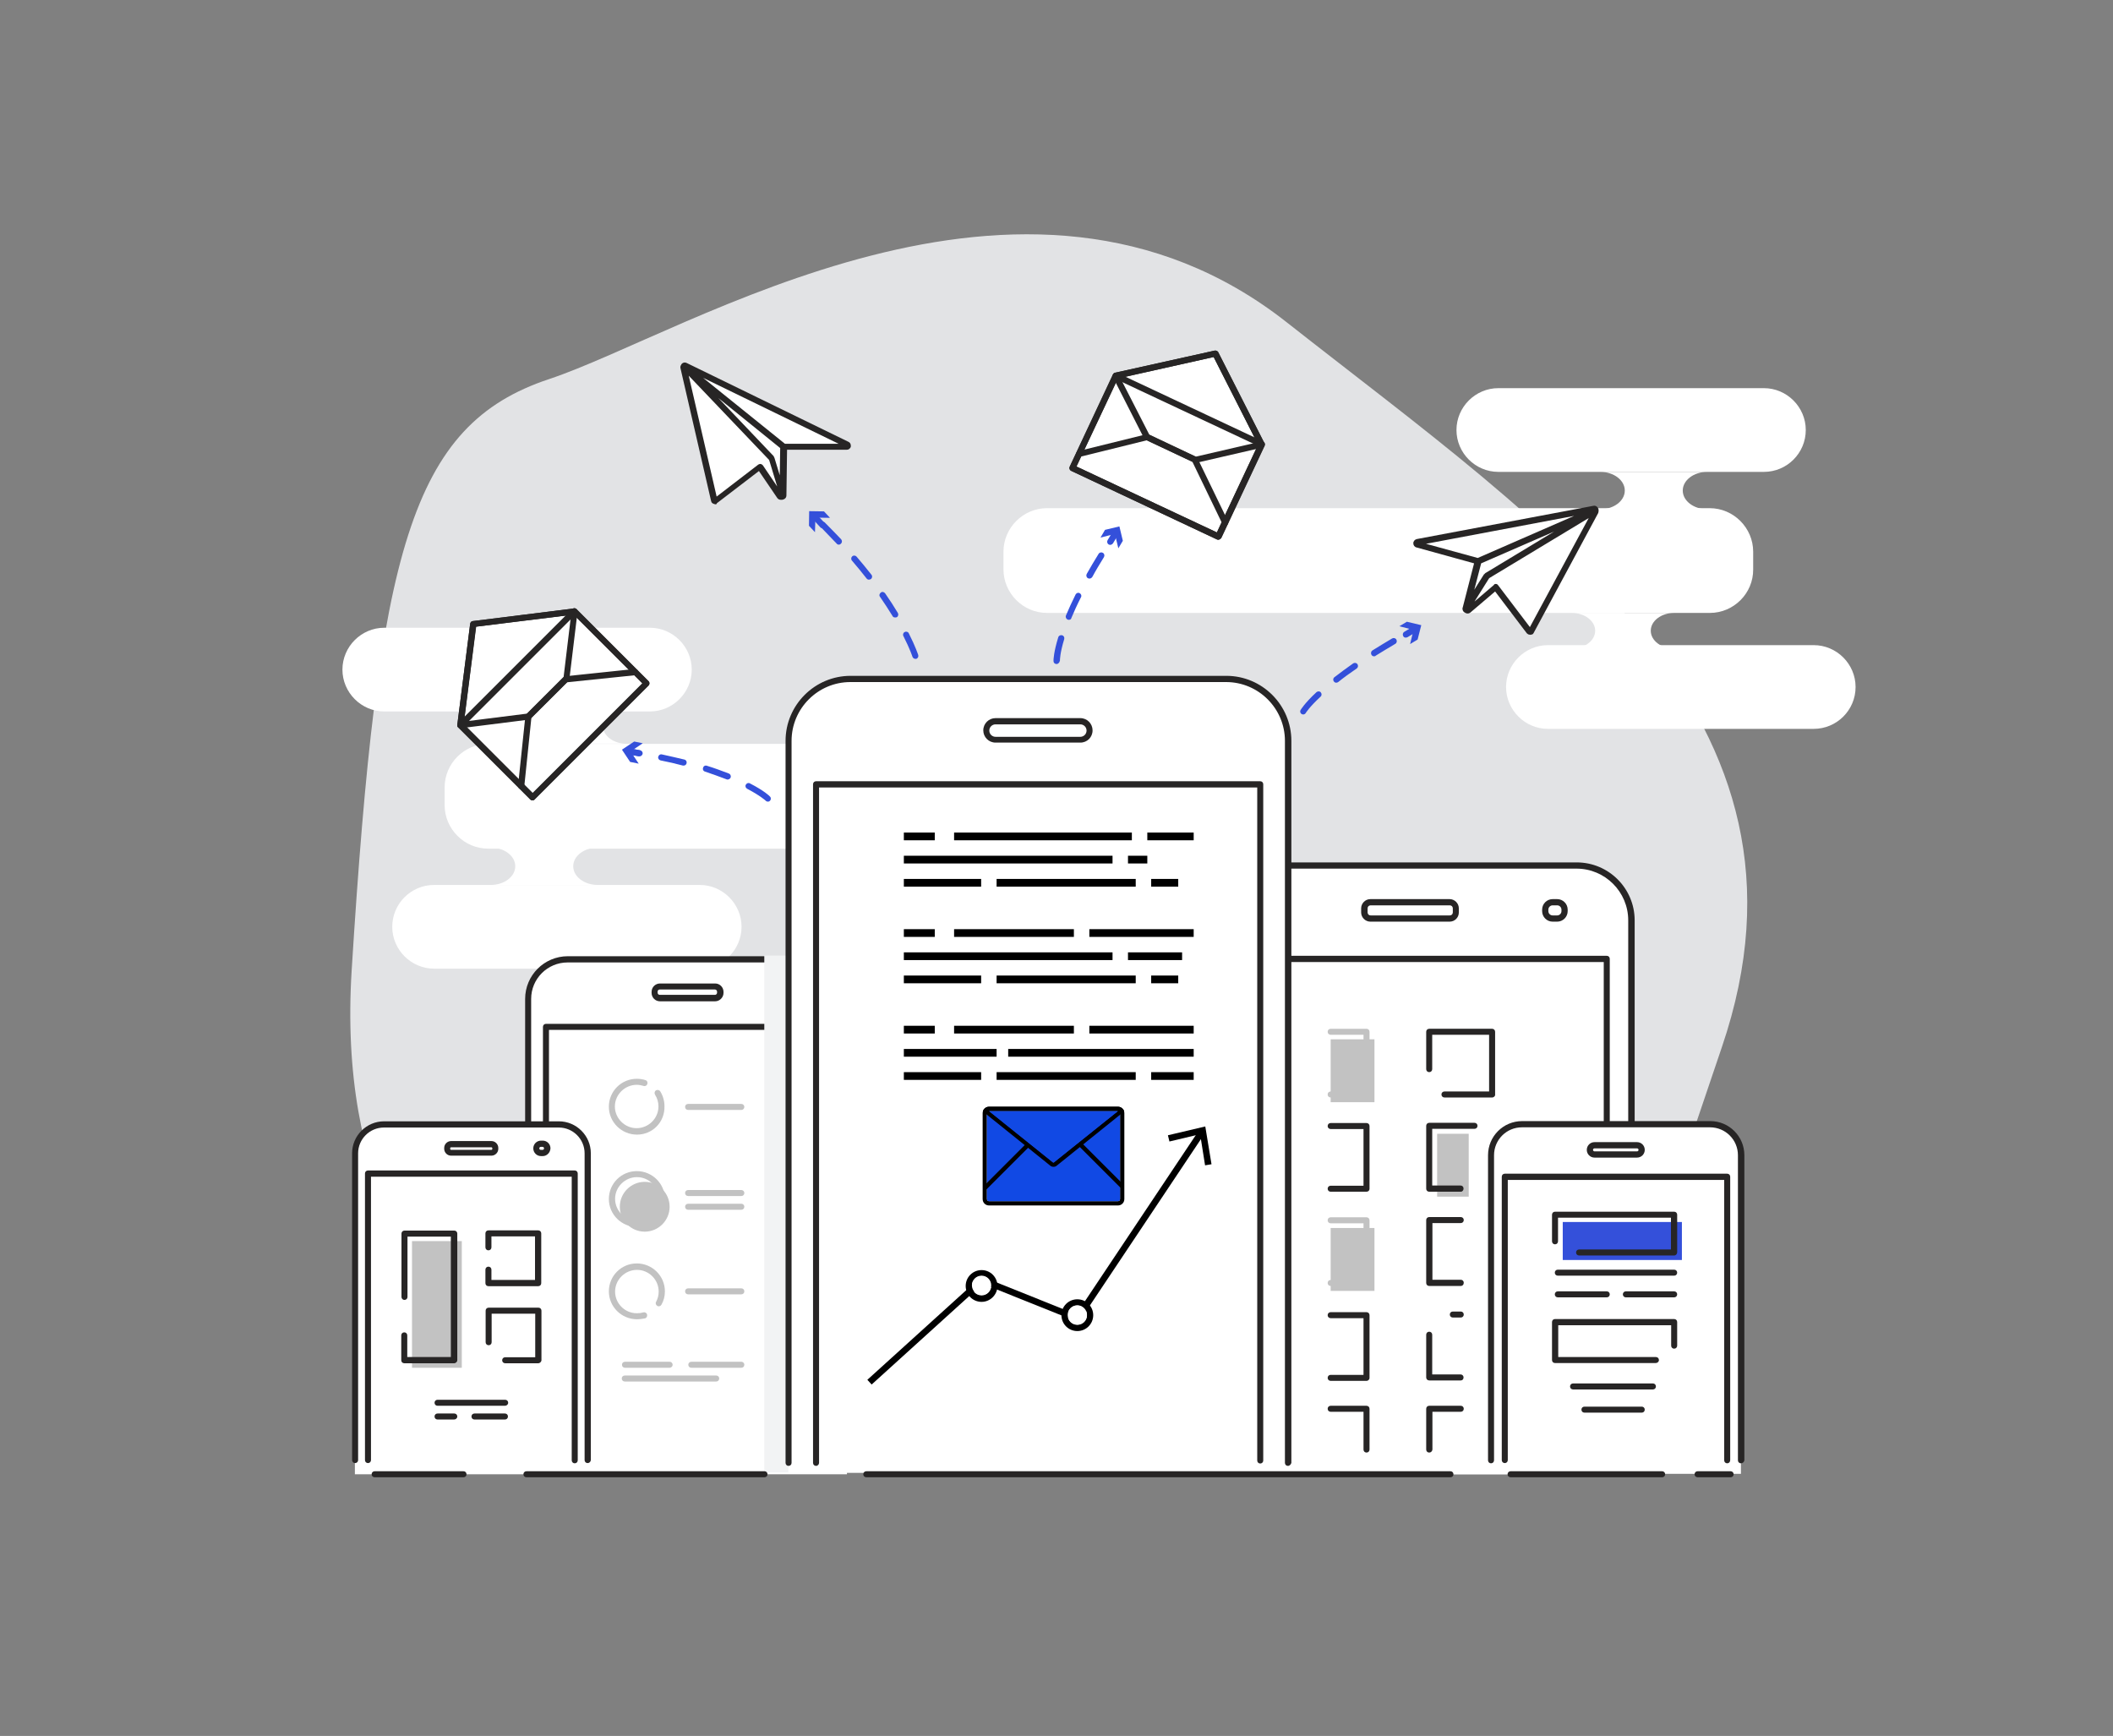 <?xml version="1.0" encoding="utf-8"?>
<!-- Generator: Adobe Illustrator 23.0.1, SVG Export Plug-In . SVG Version: 6.00 Build 0)  -->
<svg version="1.1" id="Layer_1" xmlns="http://www.w3.org/2000/svg" xmlns:xlink="http://www.w3.org/1999/xlink" x="0px" y="0px"
	 viewBox="0 0 984.2 808.6" style="enable-background:new 0 0 984.2 808.6;" xml:space="preserve">
<rect x="0" y="0" width="984.2" height="808.6" fill="#808080" stroke="none"/>
<style type="text/css">
	.st0{fill:#E2E3E5;}
	.st1{fill:#FFFFFF;}
	.st2{fill:#272525;}
	.st3{fill:#C2C2C2;}
	.st4{fill:#3450DA;}
	.st5{fill:#F2F3F4;}
	.st6{fill:#006991;}
	.st7{fill:#1149E4;}
</style>
<g id="_x2014_ÎÓÈ_x5F_3">
</g>
<g id="_x2014_ÎÓÈ_x5F_4">
</g>
<g id="_x2014_ÎÓÈ_x5F_5">
</g>
<g id="_x2014_ÎÓÈ_x5F_6">
</g>
<g id="_x2014_ÎÓÈ_x5F_7_x5F_1_x5F_">
</g>
<g id="_x2014_ÎÓÈ_x5F_8_x5F_1_x5F_">
</g>
<path class="st0" d="M331,676.7c-13.8-2.9-179.4-29.4-167.2-224.7s27.5-254,91.9-275.4s220.8-123.1,343.6-26.5
	S854.6,333.4,802,487.8c-52.6,154.3-61.2,205.8-198.4,197.9S396.5,690.7,331,676.7z"/>
<g id="XMLID_28_">
	<path id="XMLID_36_" class="st1" d="M227.4,346.5H536c11.2,0,20.3,9.2,20.3,20.3v8.2c0,11.2-9.2,20.3-20.3,20.3H227.4
		c-11.2,0-20.3-9.2-20.3-20.3v-8.2C207.1,355.6,216.2,346.5,227.4,346.5z"/>
	<path id="XMLID_35_" class="st1" d="M202.2,412.2h123.7c10.7,0,19.5,8.8,19.5,19.5l0,0c0,10.7-8.8,19.5-19.5,19.5H202.2
		c-10.7,0-19.5-8.8-19.5-19.5l0,0C182.7,421,191.4,412.2,202.2,412.2z"/>
	<path id="XMLID_34_" class="st1" d="M179,292.4h123.7c10.7,0,19.5,8.8,19.5,19.5l0,0c0,10.7-8.8,19.5-19.5,19.5H179
		c-10.7,0-19.5-8.8-19.5-19.5l0,0C159.5,301.2,168.3,292.4,179,292.4z"/>
	<path id="XMLID_33_" class="st1" d="M244,329.8c6,0,10.9,3.7,10.9,8.3c0,4.6-4.9,8.3-10.9,8.3h47.7c-6,0-10.9-3.7-10.9-8.3
		c0-4.6,4.9-8.3,10.9-8.3H244z"/>
	<path id="XMLID_30_" class="st1" d="M228.6,394.8c6.3,0,11.4,3.9,11.4,8.7s-5.1,8.7-11.4,8.7h49.8c-6.3,0-11.4-3.9-11.4-8.7
		s5.1-8.7,11.4-8.7H228.6z"/>
</g>
<g id="XMLID_8_">
	<path id="XMLID_27_" class="st1" d="M796.4,285.5H487.7c-11.2,0-20.3-9.2-20.3-20.3V257c0-11.2,9.2-20.3,20.3-20.3h308.6
		c11.2,0,20.3,9.2,20.3,20.3v8.2C816.7,276.3,807.6,285.5,796.4,285.5z"/>
	<path id="XMLID_14_" class="st1" d="M821.6,219.8H697.9c-10.7,0-19.5-8.8-19.5-19.5l0,0c0-10.7,8.8-19.5,19.5-19.5h123.7
		c10.7,0,19.5,8.8,19.5,19.5l0,0C841.1,211,832.4,219.8,821.6,219.8z"/>
	<path id="XMLID_13_" class="st1" d="M844.8,339.5H721c-10.7,0-19.5-8.8-19.5-19.5l0,0c0-10.7,8.8-19.5,19.5-19.5h123.8
		c10.7,0,19.5,8.8,19.5,19.5l0,0C864.3,330.8,855.5,339.5,844.8,339.5z"/>
	<path id="XMLID_10_" class="st1" d="M779.8,302.1c-6,0-10.9-3.7-10.9-8.3c0-4.6,4.9-8.3,10.9-8.3h-47.7c6,0,10.9,3.7,10.9,8.3
		c0,4.6-4.9,8.3-10.9,8.3H779.8z"/>
	<path id="XMLID_9_" class="st1" d="M795.2,237.2c-6.3,0-11.4-3.9-11.4-8.7s5.1-8.7,11.4-8.7h-49.8c6.3,0,11.4,3.9,11.4,8.7
		s-5.1,8.7-11.4,8.7H795.2z"/>
</g>
<path class="st1" d="M759.8,686.8H553.9V427.6c0-13.7,11.1-24.8,24.8-24.8H735c13.7,0,24.8,11.1,24.8,24.8V686.8L759.8,686.8z"/>
<g>
	<path class="st2" d="M759.8,681.6c-0.8,0-1.4-0.6-1.4-1.4V428.7c0-13.3-10.8-24.1-24.1-24.1H579.5c-13.3,0-24.1,10.8-24.1,24.1
		v251.5c0,0.8-0.6,1.4-1.4,1.4s-1.4-0.6-1.4-1.4V428.7c0-14.9,12.1-27,27-27h154.8c14.9,0,27,12.1,27,27v251.5
		C761.2,681,760.6,681.6,759.8,681.6z"/>
</g>
<g>
	<path class="st2" d="M748.4,681.6c-0.8,0-1.4-0.6-1.4-1.4V448.1H566.8v232.1c0,0.8-0.6,1.4-1.4,1.4s-1.4-0.6-1.4-1.4V446.6
		c0-0.8,0.6-1.4,1.4-1.4h183c0.8,0,1.4,0.6,1.4,1.4v233.6C749.8,681,749.2,681.6,748.4,681.6z"/>
</g>
<g>
	<path class="st2" d="M725.3,429.3h-2.1c-2.7,0-4.9-2.2-4.9-4.9v-0.7c0-2.7,2.2-4.9,4.9-4.9h2.1c2.7,0,4.9,2.2,4.9,4.9v0.7
		C730.2,427.1,728,429.3,725.3,429.3z M723.2,421.7c-1.1,0-2,0.9-2,2v0.7c0,1.1,0.9,2,2,2h2.1c1.1,0,2-0.9,2-2v-0.7c0-1.1-0.9-2-2-2
		H723.2z"/>
</g>
<g>
	<path class="st2" d="M675.2,429.3h-36.9c-2.3,0-4.3-1.9-4.3-4.3v-1.9c0-2.3,1.9-4.3,4.3-4.3h36.9c2.3,0,4.3,1.9,4.3,4.3v1.9
		C679.5,427.4,677.6,429.3,675.2,429.3z M638.4,421.7c-0.8,0-1.4,0.6-1.4,1.4v1.9c0,0.8,0.6,1.4,1.4,1.4h36.9c0.8,0,1.4-0.6,1.4-1.4
		v-1.9c0-0.8-0.6-1.4-1.4-1.4H638.4z"/>
</g>
<g>
	<path class="st2" d="M665.7,676.6c-0.8,0-1.4-0.6-1.4-1.4v-19c0-0.8,0.6-1.4,1.4-1.4h14.7c0.8,0,1.4,0.6,1.4,1.4s-0.6,1.4-1.4,1.4
		h-13.2v17.6C667.1,676,666.5,676.6,665.7,676.6z"/>
</g>
<g>
	<path class="st2" d="M680.4,643h-14.7c-0.8,0-1.4-0.6-1.4-1.4v-19.9c0-0.8,0.6-1.4,1.4-1.4c0.8,0,1.4,0.6,1.4,1.4v18.5h13.2
		c0.8,0,1.4,0.6,1.4,1.4S681.2,643,680.4,643z"/>
</g>
<g>
	<path class="st2" d="M680.4,613.7h-3.7c-0.8,0-1.4-0.6-1.4-1.4s0.6-1.4,1.4-1.4h3.7c0.8,0,1.4,0.6,1.4,1.4S681.2,613.7,680.4,613.7
		z"/>
</g>
<g>
	<path class="st2" d="M680.4,599h-14.7c-0.8,0-1.4-0.6-1.4-1.4v-29.3c0-0.8,0.6-1.4,1.4-1.4h14.7c0.8,0,1.4,0.6,1.4,1.4
		c0,0.8-0.6,1.4-1.4,1.4h-13.2v26.4h13.2c0.8,0,1.4,0.6,1.4,1.4C681.8,598.4,681.2,599,680.4,599z"/>
</g>
<g>
	<rect x="619.8" y="572" class="st3" width="20.4" height="29.3"/>
	<g>
		<path class="st3" d="M636.5,599h-16.7c-0.8,0-1.4-0.6-1.4-1.4c0-0.8,0.6-1.4,1.4-1.4h15.3v-26.4h-15.3c-0.8,0-1.4-0.6-1.4-1.4
			c0-0.8,0.6-1.4,1.4-1.4h16.7c0.8,0,1.4,0.6,1.4,1.4v29.3C637.9,598.4,637.3,599,636.5,599z"/>
	</g>
</g>
<g>
	<rect x="619.8" y="484.1" class="st3" width="20.4" height="29.3"/>
	<g>
		<path class="st3" d="M636.5,511.2h-16.7c-0.8,0-1.4-0.6-1.4-1.4s0.6-1.4,1.4-1.4h15.3V482h-15.3c-0.8,0-1.4-0.6-1.4-1.4
			s0.6-1.4,1.4-1.4h16.7c0.8,0,1.4,0.6,1.4,1.4v29.3C637.9,510.5,637.3,511.2,636.5,511.2z"/>
	</g>
</g>
<rect x="669.4" y="528.1" class="st3" width="14.7" height="29.3"/>
<g>
	<path class="st2" d="M680.4,555.1h-14.7c-0.8,0-1.4-0.6-1.4-1.4v-29.3c0-0.8,0.6-1.4,1.4-1.4h21.1c0.8,0,1.4,0.6,1.4,1.4
		s-0.6,1.4-1.4,1.4h-19.7v26.4h13.2c0.8,0,1.4,0.6,1.4,1.4S681.2,555.1,680.4,555.1z"/>
</g>
<g>
	<path class="st2" d="M695,511.2h-22.2c-0.8,0-1.4-0.6-1.4-1.4s0.6-1.4,1.4-1.4h20.8V482h-26.5v16c0,0.8-0.6,1.4-1.4,1.4
		c-0.8,0-1.4-0.6-1.4-1.4v-17.4c0-0.8,0.6-1.4,1.4-1.4H695c0.8,0,1.4,0.6,1.4,1.4v29.3C696.5,510.5,695.8,511.2,695,511.2z"/>
</g>
<g>
	<path class="st2" d="M636.5,555.1h-16.7c-0.8,0-1.4-0.6-1.4-1.4s0.6-1.4,1.4-1.4h15.3v-26.4h-15.3c-0.8,0-1.4-0.6-1.4-1.4
		s0.6-1.4,1.4-1.4h16.7c0.8,0,1.4,0.6,1.4,1.4v29.3C637.9,554.5,637.3,555.1,636.5,555.1z"/>
</g>
<g>
	<path class="st2" d="M636.5,643.2h-16.7c-0.8,0-1.4-0.6-1.4-1.4s0.6-1.4,1.4-1.4h15.3V614h-15.3c-0.8,0-1.4-0.6-1.4-1.4
		s0.6-1.4,1.4-1.4h16.7c0.8,0,1.4,0.6,1.4,1.4v29.3C637.9,642.5,637.3,643.2,636.5,643.2z"/>
</g>
<g>
	<path class="st2" d="M636.5,676.6c-0.8,0-1.4-0.6-1.4-1.4v-17.6h-15.3c-0.8,0-1.4-0.6-1.4-1.4s0.6-1.4,1.4-1.4h16.7
		c0.8,0,1.4,0.6,1.4,1.4v19C637.9,676,637.3,676.6,636.5,676.6z"/>
</g>
<path class="st1" d="M810.9,686.5H694.4v-149c0-7.7,6.2-14,14-14H797c7.7,0,14,6.2,14,14L810.9,686.5L810.9,686.5z"/>
<g>
	<path class="st2" d="M810.9,681.6c-0.8,0-1.4-0.6-1.4-1.4V538.1c0-7.2-5.8-13-13-13h-87.6c-7.2,0-13,5.8-13,13v142.1
		c0,0.8-0.6,1.4-1.4,1.4s-1.4-0.6-1.4-1.4V538.1c0-8.8,7.1-15.9,15.9-15.9h87.6c8.8,0,15.9,7.1,15.9,15.9v142.1
		C812.4,681,811.7,681.6,810.9,681.6z"/>
</g>
<g>
	<path class="st2" d="M804.5,681.6c-0.8,0-1.4-0.6-1.4-1.4V549.6H702.3v130.5c0,0.8-0.6,1.4-1.4,1.4s-1.4-0.6-1.4-1.4v-132
		c0-0.8,0.6-1.4,1.4-1.4h103.6c0.8,0,1.4,0.6,1.4,1.4v132C805.9,681,805.3,681.6,804.5,681.6z"/>
</g>
<g>
	<path class="st2" d="M762.5,539.2h-19.8c-2,0-3.6-1.6-3.6-3.6s1.6-3.6,3.6-3.6h19.8c2,0,3.6,1.6,3.6,3.6
		C766.1,537.6,764.5,539.2,762.5,539.2z M742.7,534.9c-0.4,0-0.7,0.3-0.7,0.7s0.3,0.7,0.7,0.7h19.8c0.4,0,0.7-0.3,0.7-0.7
		s-0.3-0.7-0.7-0.7H742.7z"/>
</g>
<g>
	<g>
		<g>
			<path class="st2" d="M764.7,658H738c-0.8,0-1.4-0.6-1.4-1.4s0.6-1.4,1.4-1.4h26.7c0.8,0,1.4,0.6,1.4,1.4S765.5,658,764.7,658z"/>
		</g>
		<g>
			<path class="st2" d="M769.9,647.2h-37.2c-0.8,0-1.4-0.6-1.4-1.4s0.6-1.4,1.4-1.4h37.2c0.8,0,1.4,0.6,1.4,1.4
				S770.7,647.2,769.9,647.2z"/>
		</g>
	</g>
	<g>
		<g>
			<path class="st2" d="M779.8,594.2h-54.2c-0.8,0-1.4-0.6-1.4-1.4s0.6-1.4,1.4-1.4h54.2c0.8,0,1.4,0.6,1.4,1.4
				S780.6,594.2,779.8,594.2z"/>
		</g>
		<g>
			<path class="st2" d="M748.4,604.3h-22.8c-0.8,0-1.4-0.6-1.4-1.4s0.6-1.4,1.4-1.4h22.8c0.8,0,1.4,0.6,1.4,1.4
				S749.2,604.3,748.4,604.3z"/>
		</g>
		<g>
			<path class="st2" d="M779.8,604.3h-22.5c-0.8,0-1.4-0.6-1.4-1.4s0.6-1.4,1.4-1.4h22.5c0.8,0,1.4,0.6,1.4,1.4
				S780.6,604.3,779.8,604.3z"/>
		</g>
	</g>
	<g>
		<path class="st2" d="M771.2,634.9h-46.9c-0.8,0-1.4-0.6-1.4-1.4v-17.7c0-0.8,0.6-1.4,1.4-1.4h55.5c0.8,0,1.4,0.6,1.4,1.4v11
			c0,0.8-0.6,1.4-1.4,1.4s-1.4-0.6-1.4-1.4v-9.5h-52.6v14.8h45.5c0.8,0,1.4,0.6,1.4,1.4S772,634.9,771.2,634.9z"/>
	</g>
	<rect x="727.9" y="569.2" class="st4" width="55.5" height="17.7"/>
	<g>
		<path class="st2" d="M779.8,584.8h-44.3c-0.8,0-1.4-0.6-1.4-1.4s0.6-1.4,1.4-1.4h42.8v-14.8h-52.6v11c0,0.8-0.6,1.4-1.4,1.4
			s-1.4-0.6-1.4-1.4v-12.4c0-0.8,0.6-1.4,1.4-1.4h55.5c0.8,0,1.4,0.6,1.4,1.4v17.5C781.2,584.1,780.6,584.8,779.8,584.8z"/>
	</g>
</g>
<path class="st1" d="M394.5,686.7H246V466.5c0-10.4,8.5-18.9,18.9-18.9h110.7c10.4,0,18.9,8.5,18.9,18.9L394.5,686.7L394.5,686.7z"
	/>
<g>
	<path class="st2" d="M394.5,681.6c-0.8,0-1.4-0.6-1.4-1.4V465.3c0-9.4-7.6-17-17-17H264.4c-9.4,0-17,7.6-17,17v214.8
		c0,0.8-0.6,1.4-1.4,1.4s-1.4-0.6-1.4-1.4V465.3c0-11,8.9-19.9,19.9-19.9h111.7c11,0,19.9,8.9,19.9,19.9v214.8
		C396,681,395.3,681.6,394.5,681.6z"/>
</g>
<g>
	<path class="st2" d="M386.3,682.2c-0.8,0-1.4-0.6-1.4-1.4V479.7H255.7v200.5c0,0.8-0.6,1.4-1.4,1.4s-1.4-0.6-1.4-1.4V478.3
		c0-0.8,0.6-1.4,1.4-1.4h132.1c0.8,0,1.4,0.6,1.4,1.4v202.5C387.7,681.6,387.1,682.2,386.3,682.2z"/>
</g>
<g>
	<path class="st2" d="M333.1,466.4h-25.7c-2.2,0-3.9-1.8-3.9-3.9V462c0-2.2,1.8-3.9,3.9-3.9h25.7c2.2,0,3.9,1.8,3.9,3.9v0.5
		C337,464.6,335.2,466.4,333.1,466.4z M307.3,460.9c-0.6,0-1,0.5-1,1v0.5c0,0.6,0.5,1,1,1H333c0.6,0,1-0.5,1-1v-0.5c0-0.6-0.5-1-1-1
		H307.3z"/>
</g>
<g>
	<path class="st2" d="M369.7,466.4h-1.6c-2.2,0-3.9-1.8-3.9-3.9V462c0-2.2,1.8-3.9,3.9-3.9h1.6c2.2,0,3.9,1.8,3.9,3.9v0.5
		C373.6,464.6,371.9,466.4,369.7,466.4z M368.1,460.9c-0.6,0-1,0.5-1,1v0.5c0,0.6,0.5,1,1,1h1.6c0.6,0,1-0.5,1-1v-0.5
		c0-0.6-0.5-1-1-1H368.1z"/>
</g>
<g>
	<g>
		<g>
			<path class="st3" d="M296.7,528.5c-7.2,0-13.1-5.8-13.1-13s5.8-13,13-13c1.4,0,2.8,0.2,4,0.6c0.8,0.2,1.2,1.1,0.9,1.8
				c-0.2,0.8-1.1,1.2-1.8,0.9c-1-0.3-2.1-0.5-3.1-0.5c-5.6,0-10.2,4.6-10.2,10.1c0,5.5,4.6,10.1,10.1,10.1c5.6,0,10.2-4.6,10.2-10.1
				c0-1.9-0.5-3.8-1.6-5.5c-0.4-0.7-0.2-1.6,0.4-2c0.7-0.4,1.6-0.2,2,0.4c1.3,2.1,2,4.5,2,7C309.7,522.7,303.9,528.5,296.7,528.5z"
				/>
		</g>
		<g>
			<path class="st3" d="M345.3,517h-24.8c-0.8,0-1.4-0.6-1.4-1.4s0.6-1.4,1.4-1.4h24.8c0.8,0,1.4,0.6,1.4,1.4S346.1,517,345.3,517z"
				/>
		</g>
	</g>
	<g>
		<g>
			<path class="st3" d="M296.7,614.5c-7.2,0-13.1-5.8-13.1-13s5.8-13,13-13s13.1,5.8,13.1,13c0,2.2-0.5,4.3-1.6,6.2
				c-0.4,0.7-1.2,1-1.9,0.6c-0.7-0.4-1-1.2-0.6-1.9c0.8-1.5,1.2-3.1,1.2-4.8c0-5.6-4.6-10.1-10.1-10.1c-5.6,0-10.2,4.6-10.2,10.1
				c0,5.6,4.6,10.1,10.1,10.1c1,0,2-0.1,3-0.4c0.8-0.2,1.6,0.2,1.8,1c0.2,0.8-0.2,1.6-1,1.8C299.2,614.3,298,614.5,296.7,614.5z"/>
		</g>
		<g>
			<path class="st3" d="M345.3,602.9h-24.8c-0.8,0-1.4-0.6-1.4-1.4s0.6-1.4,1.4-1.4h24.8c0.8,0,1.4,0.6,1.4,1.4
				S346.1,602.9,345.3,602.9z"/>
		</g>
	</g>
	<g>
		<path class="st3" d="M311.9,562.1L311.9,562.1c0,6.4-5.2,11.6-11.6,11.6l0,0c-6.4,0-11.6-5.2-11.6-11.6l0,0
			c0-6.4,5.2-11.6,11.6-11.6l0,0C306.7,550.5,311.9,555.7,311.9,562.1z"/>
		<g>
			<path class="st3" d="M296.7,571.5c-7.2,0-13.1-5.8-13.1-13s5.8-13,13-13s13.1,5.8,13.1,13S303.9,571.5,296.7,571.5z M296.7,548.3
				c-5.6,0-10.2,4.6-10.2,10.1c0,5.6,4.6,10.1,10.1,10.1c5.6,0,10.2-4.6,10.2-10.1S302.3,548.3,296.7,548.3z"/>
		</g>
		<g>
			<path class="st3" d="M345.3,557.1h-24.8c-0.8,0-1.4-0.6-1.4-1.4s0.6-1.4,1.4-1.4h24.8c0.8,0,1.4,0.6,1.4,1.4
				S346.1,557.1,345.3,557.1z"/>
		</g>
		<g>
			<path class="st3" d="M345.3,563.5h-24.8c-0.8,0-1.4-0.6-1.4-1.4s0.6-1.4,1.4-1.4h24.8c0.8,0,1.4,0.6,1.4,1.4
				S346.1,563.5,345.3,563.5z"/>
		</g>
	</g>
	<g>
		<g>
			<path class="st3" d="M345.3,637.1H322c-0.8,0-1.4-0.6-1.4-1.4s0.6-1.4,1.4-1.4h23.3c0.8,0,1.4,0.6,1.4,1.4
				S346.1,637.1,345.3,637.1z"/>
		</g>
		<g>
			<path class="st3" d="M311.9,637.1h-20.8c-0.8,0-1.4-0.6-1.4-1.4s0.6-1.4,1.4-1.4h20.8c0.8,0,1.4,0.6,1.4,1.4
				S312.6,637.1,311.9,637.1z"/>
		</g>
		<g>
			<path class="st3" d="M333.6,643.5H291c-0.8,0-1.4-0.6-1.4-1.4s0.6-1.4,1.4-1.4h42.6c0.8,0,1.4,0.6,1.4,1.4
				S334.4,643.5,333.6,643.5z"/>
		</g>
	</g>
</g>
<path class="st1" d="M273.7,686.7H165.3V537.4c0-7.5,6.1-13.6,13.6-13.6H260c7.5,0,13.6,6.1,13.6,13.6L273.7,686.7L273.7,686.7z"/>
<g>
	<path class="st2" d="M273.7,681.5c-0.8,0-1.4-0.6-1.4-1.4V537.2c0-6.6-5.4-12-12-12h-81.5c-6.6,0-12,5.4-12,12v142.9
		c0,0.8-0.6,1.4-1.4,1.4c-0.8,0-1.4-0.6-1.4-1.4V537.2c0-8.2,6.7-14.9,14.9-14.9h81.4c8.2,0,14.9,6.7,14.9,14.9v142.9
		C275.1,680.9,274.5,681.5,273.7,681.5z"/>
</g>
<g>
	<path class="st2" d="M267.7,681.6c-0.8,0-1.4-0.6-1.4-1.4V548.1h-93.5v132c0,0.8-0.6,1.4-1.4,1.4c-0.8,0-1.4-0.6-1.4-1.4V546.6
		c0-0.8,0.6-1.4,1.4-1.4h96.3c0.8,0,1.4,0.6,1.4,1.4v133.6C269.1,681,268.5,681.6,267.7,681.6z"/>
</g>
<g>
	<path class="st2" d="M228.9,538.3h-18.8c-1.8,0-3.2-1.5-3.2-3.2v-0.4c0-1.8,1.5-3.2,3.2-3.2h18.8c1.8,0,3.2,1.5,3.2,3.2v0.4
		C232.1,536.9,230.6,538.3,228.9,538.3z M210.1,534.4c-0.2,0-0.4,0.2-0.4,0.4v0.4c0,0.2,0.2,0.4,0.4,0.4h18.8c0.2,0,0.4-0.2,0.4-0.4
		v-0.4c0-0.2-0.2-0.4-0.4-0.4H210.1z"/>
</g>
<g>
	<path class="st2" d="M252.8,538.5H252c-2,0-3.6-1.6-3.6-3.6s1.6-3.6,3.6-3.6h0.8c2,0,3.6,1.6,3.6,3.6
		C256.3,536.9,254.7,538.5,252.8,538.5z M251.9,534.2c-0.4,0-0.7,0.3-0.7,0.7s0.3,0.7,0.7,0.7h0.8c0.4,0,0.7-0.3,0.7-0.7
		s-0.3-0.7-0.7-0.7H251.9z"/>
</g>
<g>
	<path class="st2" d="M250.7,599.1h-23.2c-0.8,0-1.4-0.6-1.4-1.4v-6.3c0-0.8,0.6-1.4,1.4-1.4s1.4,0.6,1.4,1.4v4.8h20.3v-20.3h-20.3
		v5.1c0,0.8-0.6,1.4-1.4,1.4s-1.4-0.6-1.4-1.4v-6.5c0-0.8,0.6-1.4,1.4-1.4h23.2c0.8,0,1.4,0.6,1.4,1.4v23.2
		C252.1,598.5,251.5,599.1,250.7,599.1z"/>
</g>
<g>
	<path class="st2" d="M250.7,635h-15.4c-0.8,0-1.4-0.6-1.4-1.4c0-0.8,0.6-1.4,1.4-1.4h14v-20.3H229v13.3c0,0.8-0.6,1.4-1.4,1.4
		s-1.4-0.6-1.4-1.4v-14.7c0-0.8,0.6-1.4,1.4-1.4h23.2c0.8,0,1.4,0.6,1.4,1.4v23.2C252.1,634.3,251.5,635,250.7,635z"/>
</g>
<rect x="191.9" y="578.1" class="st3" width="23.2" height="59"/>
<g>
	<path class="st2" d="M211.5,635h-23.2c-0.8,0-1.4-0.6-1.4-1.4V622c0-0.8,0.6-1.4,1.4-1.4s1.4,0.6,1.4,1.4v10.1H210V576h-20.2v28.1
		c0,0.8-0.6,1.4-1.4,1.4s-1.4-0.6-1.4-1.4v-29.5c0-0.8,0.6-1.4,1.4-1.4h23.2c0.8,0,1.4,0.6,1.4,1.4v59
		C213,634.3,212.3,635,211.5,635z"/>
</g>
<g>
	<g>
		<path class="st2" d="M235.2,654.8h-31.4c-0.8,0-1.4-0.6-1.4-1.4s0.6-1.4,1.4-1.4h31.5c0.8,0,1.4,0.6,1.4,1.4
			S236,654.8,235.2,654.8z"/>
	</g>
	<g>
		<path class="st2" d="M235.2,661.2H221c-0.8,0-1.4-0.6-1.4-1.4s0.6-1.4,1.4-1.4h14.2c0.8,0,1.4,0.6,1.4,1.4S236,661.2,235.2,661.2z
			"/>
	</g>
	<g>
		<path class="st2" d="M211.5,661.2h-7.7c-0.8,0-1.4-0.6-1.4-1.4s0.6-1.4,1.4-1.4h7.8c0.8,0,1.4,0.6,1.4,1.4
			S212.3,661.2,211.5,661.2z"/>
	</g>
</g>
<rect x="356" y="445.1" class="st5" width="127.5" height="240.8"/>
<path class="st1" d="M599.9,686H367.2V345.5c0-16.2,13.1-29.3,29.3-29.3h174.2c16.2,0,29.3,13.1,29.3,29.3L599.9,686L599.9,686z"/>
<g>
	<path class="st2" d="M599.9,682.8c-0.8,0-1.4-0.6-1.4-1.4V345.1c0-15.1-12.3-27.4-27.4-27.4h-175c-15.1,0-27.4,12.3-27.4,27.4
		v336.3c0,0.8-0.6,1.4-1.4,1.4s-1.4-0.6-1.4-1.4V345.1c0-16.7,13.6-30.3,30.3-30.3h175c16.7,0,30.3,13.6,30.3,30.3v336.3
		C601.3,682.1,600.7,682.8,599.9,682.8z"/>
</g>
<g>
	<path class="st2" d="M380.1,682.8c-0.8,0-1.4-0.6-1.4-1.4V365.3c0-0.8,0.6-1.4,1.4-1.4H587c0.8,0,1.4,0.6,1.4,1.4v315
		c0,0.8-0.6,1.4-1.4,1.4s-1.4-0.6-1.4-1.4V366.8H381.5v314.6C381.5,682.1,380.9,682.8,380.1,682.8z"/>
</g>
<g>
	<path class="st2" d="M503.2,345.9h-39.5c-3.2,0-5.7-2.6-5.7-5.7c0-3.2,2.6-5.7,5.7-5.7h39.5c3.2,0,5.7,2.6,5.7,5.7
		C508.9,343.4,506.4,345.9,503.2,345.9z M463.7,337.4c-1.6,0-2.9,1.3-2.9,2.9s1.3,2.9,2.9,2.9h39.5c1.6,0,2.9-1.3,2.9-2.9
		s-1.3-2.9-2.9-2.9H463.7z"/>
</g>
<g>
	<g id="XMLID_181_">
		<path class="st2" d="M675.6,688.1H403.5c-0.8,0-1.4-0.6-1.4-1.4s0.6-1.4,1.4-1.4h272.1c0.8,0,1.4,0.6,1.4,1.4
			S676.4,688.1,675.6,688.1z"/>
	</g>
	<g id="XMLID_4_">
		<path class="st2" d="M806.1,688.1h-15.4c-0.8,0-1.4-0.6-1.4-1.4s0.6-1.4,1.4-1.4h15.4c0.8,0,1.4,0.6,1.4,1.4
			S806.9,688.1,806.1,688.1z"/>
	</g>
	<g id="XMLID_3_">
		<path class="st2" d="M774.2,688.1h-70.6c-0.8,0-1.4-0.6-1.4-1.4s0.6-1.4,1.4-1.4h70.6c0.8,0,1.4,0.6,1.4,1.4
			S775,688.1,774.2,688.1z"/>
	</g>
	<g id="XMLID_184_">
		<path class="st2" d="M215.9,688.1h-41.4c-0.8,0-1.4-0.6-1.4-1.4s0.6-1.4,1.4-1.4h41.4c0.8,0,1.4,0.6,1.4,1.4
			S216.7,688.1,215.9,688.1z"/>
	</g>
	<g id="XMLID_183_">
		<path class="st2" d="M356.1,688.1H245.2c-0.8,0-1.4-0.6-1.4-1.4s0.6-1.4,1.4-1.4h110.9c0.8,0,1.4,0.6,1.4,1.4
			S356.9,688.1,356.1,688.1z"/>
	</g>
</g>
<path id="XMLID_42_" class="st1" d="M332.8,233.2l-0.1-0.3l-14.2-61.5c0-0.1,0-0.3,0.1-0.4c0-0.1,0-0.2,0.1-0.3
	c0.2-0.3,0.5-0.3,0.7-0.2l75.3,36.7c0.2,0.1,0.4,0.4,0.3,0.6c-0.1,0.3-0.3,0.4-0.5,0.4h-29.2l-0.3,22.7c0,0.5-0.5,0.6-0.7,0.6
	c-0.1,0-0.2,0-0.3,0c-0.2,0-0.4,0-0.5-0.2l-9.3-13.8l-20.5,15.7l-0.3,0.2L332.8,233.2z M364.7,207.8l-46-37.2l40.5,42.6
	c0.1,0.2,0.2,0.4,0.3,0.6l5,16.5h0.1l0.3-22.1C364.9,208.1,364.8,207.9,364.7,207.8z M332.8,233.2l-0.1-0.3l-14.2-61.5
	c0-0.1,0-0.3,0.1-0.4c0-0.1,0-0.2,0.1-0.3c0.2-0.3,0.5-0.3,0.7-0.2l75.3,36.7c0.2,0.1,0.4,0.4,0.3,0.6c-0.1,0.3-0.3,0.4-0.5,0.4
	h-29.2l-0.3,22.7c0,0.5-0.5,0.6-0.7,0.6c-0.1,0-0.2,0-0.3,0c-0.2,0-0.4,0-0.5-0.2l-9.3-13.8l-20.5,15.7l-0.3,0.2L332.8,233.2z"/>
<path class="st2" d="M333.3,234.9c-0.2,0-0.3,0-0.5-0.1l-0.6-0.2c-0.4-0.2-0.8-0.5-0.9-1l-0.1-0.3L317,171.7c0-0.2-0.1-0.3-0.1-0.5
	s0-0.5,0.1-0.7s0.1-0.4,0.3-0.6c0,0,0,0,0-0.1c0.6-0.9,1.6-1.2,2.6-0.7l75.3,36.7c0.7,0.3,1.1,1,1.1,1.8c0,0.1,0,0.3,0,0.4
	c-0.2,0.9-1,1.5-1.9,1.5h-27.8l-0.3,21.3c0,0.3-0.1,1.7-2,2c-0.2,0-0.4,0-0.6,0c-0.7,0-1.3-0.3-1.7-0.9l-8.5-12.5l-19.6,15
	C333.9,234.8,333.6,234.9,333.3,234.9z M320.8,175l13,56.3l19.4-14.9c0.3-0.2,0.7-0.3,1.1-0.3c0.4,0.1,0.7,0.3,1,0.6l6.7,9.9
	l-3.7-12.2l-0.1-0.2L320.8,175z M334.6,185.4l25.6,26.9c0.1,0.1,0.2,0.2,0.2,0.3l0.3,0.6c0,0.1,0.1,0.2,0.1,0.3l2.4,7.9l0.2-12.7
	L334.6,185.4z M394.1,208.4L394.1,208.4L394.1,208.4z M327.5,176l38.1,30.7l0,0l0,0h25L327.5,176z"/>
<g>
	<g>
		<path class="st4" d="M426.4,306.9c-0.6,0-1.2-0.4-1.4-1c0,0-1.1-3.5-4.2-9.6c-0.4-0.7-0.1-1.6,0.6-1.9c0.7-0.4,1.6-0.1,1.9,0.6
			c3.2,6.3,4.3,9.9,4.4,10.1c0.2,0.8-0.2,1.6-1,1.8C426.7,306.9,426.6,306.9,426.4,306.9z M416.9,287.6c-0.5,0-1-0.2-1.2-0.7
			c-1.8-2.9-3.7-5.9-5.8-8.9c-0.5-0.6-0.3-1.5,0.4-2c0.6-0.5,1.5-0.3,2,0.4c2.1,3,4.1,6.1,5.9,9.1c0.4,0.7,0.2,1.6-0.5,2
			C417.4,287.6,417.2,287.6,416.9,287.6z M404.7,270c-0.4,0-0.8-0.2-1.1-0.6c-2.1-2.7-4.4-5.5-6.8-8.3c-0.5-0.6-0.4-1.5,0.2-2
			s1.5-0.4,2,0.2c2.4,2.8,4.7,5.6,6.9,8.4c0.5,0.6,0.4,1.5-0.2,2C405.3,269.9,405,270,404.7,270z M390.7,253.7c-0.4,0-0.8-0.2-1-0.5
			c-2.4-2.5-4.9-5.1-7.4-7.7c-0.6-0.6-0.6-1.5,0-2c0.6-0.6,1.5-0.6,2,0c2.6,2.6,5.1,5.2,7.5,7.7c0.5,0.6,0.5,1.5-0.1,2
			C391.4,253.6,391,253.7,390.7,253.7z"/>
	</g>
	<g id="XMLID_15_">
		<g>
			<path class="st4" d="M383.1,246c-0.4,0-0.8-0.1-1-0.4l-3.9-4.2c-0.5-0.6-0.5-1.5,0.1-2s1.5-0.5,2,0.1l3.9,4.2
				c0.5,0.6,0.5,1.5-0.1,2C383.8,245.9,383.5,246,383.1,246z"/>
		</g>
		<g>
			<polygon class="st4" points="386.6,241.2 379.8,241.1 379.6,247.9 376.8,244.9 376.9,238.1 383.8,238.2 			"/>
		</g>
	</g>
</g>
<path id="XMLID_497_" class="st1" d="M712.4,294.2l-0.2-0.2l-15.6-20.6L684,284.2c-0.2,0.1-0.4,0.2-0.6,0.1c-0.1,0-0.2,0-0.3-0.1
	c-0.2-0.1-0.7-0.3-0.6-0.8l5.7-22l-28.2-7.7c-0.3-0.1-0.4-0.3-0.4-0.6s0.2-0.5,0.5-0.5l82.3-15.5c0.2,0,0.5,0.1,0.6,0.4
	c0,0.1,0,0.2,0,0.3s0,0.3-0.1,0.4L713,293.8l-0.1,0.2L712.4,294.2z M688.6,261.6l-5.5,21.4c0,0,0,0.1,0.1,0l9.2-14.5
	c0.1-0.1,0.4-0.4,0.5-0.5l50.3-30.4L689,261.3C688.7,261.3,688.6,261.4,688.6,261.6z M712.4,294.2l-0.2-0.2l-15.6-20.6L684,284.2
	c-0.2,0.1-0.4,0.2-0.6,0.1c-0.1,0-0.2,0-0.3-0.1c-0.2-0.1-0.7-0.3-0.6-0.8l5.7-22l-28.2-7.7c-0.3-0.1-0.4-0.3-0.4-0.6
	s0.2-0.5,0.5-0.5l82.3-15.5c0.2,0,0.5,0.1,0.6,0.4c0,0.1,0,0.2,0,0.3s0,0.3-0.1,0.4L713,293.8l-0.1,0.2L712.4,294.2z"/>
<g id="XMLID_22_">
	<path class="st2" d="M712.4,295.6c-0.4,0-0.8-0.2-1.1-0.5l-0.2-0.2l-14.7-19.4l-11.5,9.8c-0.5,0.4-1.2,0.6-1.8,0.4
		c-0.2,0-0.4-0.1-0.5-0.2c-1.2-0.5-1.4-1.4-1.4-2c0-0.2,0-0.4,0.1-0.5l5.3-20.6l-26.8-7.4c-0.9-0.2-1.5-1-1.5-1.9V253
		c0-0.9,0.7-1.7,1.6-1.9l82.3-15.5c1-0.2,1.9,0.4,2.3,1.4v0.1c0.1,0.2,0.1,0.4,0.1,0.6c0,0,0,0,0,0.1s0,0.1,0,0.2
		c0,0.3-0.1,0.7-0.2,1l-30.1,55.9c-0.2,0.4-0.6,0.7-1.1,0.7l-0.6,0.1C712.5,295.6,712.5,295.6,712.4,295.6z M696.6,272
		c0.1,0,0.1,0,0.2,0c0.4,0,0.7,0.2,1,0.6l14.8,19.5l27.4-50.8l-46.2,27.9l-0.3,0.3l-6.7,10.7l9-7.7C696,272.1,696.3,272,696.6,272z
		 M689.9,262.4l-3.2,12.3l4.4-7c0.1-0.1,0.1-0.2,0.2-0.2l0.5-0.5c0.1-0.1,0.2-0.2,0.3-0.2l31.8-19.2L689.9,262.4z M690,262L690,262
		L690,262L690,262z M664.2,253.3l24.1,6.6l0,0l44.9-19.6L664.2,253.3z M660.5,254L660.5,254C660.4,254,660.4,254,660.5,254z"/>
</g>
<g>
	<g>
		<path class="st4" d="M607,332.8c-0.2,0-0.5-0.1-0.7-0.2c-0.7-0.4-0.9-1.3-0.5-1.9c0.1-0.1,1.7-3,7.4-8.3c0.6-0.5,1.5-0.5,2,0.1
			s0.5,1.5-0.1,2c-5.3,4.9-6.9,7.6-6.9,7.6C608,332.5,607.5,332.8,607,332.8z M622.4,318c-0.4,0-0.9-0.2-1.1-0.6
			c-0.5-0.6-0.4-1.5,0.3-2c2.7-2.1,5.6-4.2,8.7-6.4c0.6-0.4,1.5-0.3,2,0.4c0.4,0.7,0.3,1.5-0.4,2c-3.1,2.1-6,4.2-8.6,6.3
			C623,317.9,622.7,318,622.4,318z M640,305.7c-0.5,0-0.9-0.2-1.2-0.7c-0.4-0.7-0.2-1.6,0.4-2c2.9-1.8,6-3.7,9.2-5.6
			c0.7-0.4,1.6-0.2,2,0.5s0.2,1.6-0.5,2c-3.2,1.9-6.2,3.7-9.1,5.5C640.6,305.7,640.3,305.7,640,305.7z"/>
	</g>
	<g id="XMLID_19_">
		<g>
			<path class="st4" d="M654.8,297c-0.5,0-1-0.2-1.2-0.7c-0.4-0.7-0.2-1.6,0.5-2l4.3-2.6c0.7-0.4,1.6-0.2,2,0.5s0.2,1.6-0.5,2
				l-4.3,2.6C655.3,296.9,655.1,297,654.8,297z"/>
		</g>
		<g>
			<polygon class="st4" points="656.8,300 658.4,293.4 651.8,291.7 655.3,289.6 662,291.2 660.3,297.9 			"/>
		</g>
	</g>
</g>
<polygon id="XMLID_65_" class="st1" points="587.6,207.1 566.1,164.7 519.7,175 499.5,218 567.5,249.9 "/>
<g id="XMLID_55_">
	<g id="XMLID_64_">
		<path class="st2" d="M567.5,251.4c-0.2,0-0.4,0-0.6-0.1l-68-32c-0.7-0.3-1-1.2-0.7-1.9l20.1-42.9c0,0,0-0.1,0.1-0.1
			c0.2-0.4,0.5-0.7,1-0.8l46.4-10.3c0.6-0.1,1.3,0.2,1.6,0.7l21.3,41.9c0.5,0.4,0.6,1.1,0.4,1.7l-20.2,43
			C568.5,251.1,568,251.4,567.5,251.4z M501.4,217.3l65.4,30.7l19.2-40.9l-20.7-40.8l-44.6,10L501.4,217.3z"/>
	</g>
	<g id="XMLID_58_">
		<g id="XMLID_63_">
			<path class="st2" d="M567.5,251.4c-0.2,0-0.4,0-0.6-0.1l-68-32c-0.3-0.2-0.6-0.5-0.7-0.8c-0.1-0.4-0.1-0.8,0.1-1.1l20.2-43
				c0.3-0.7,1.2-1,1.9-0.7l67.9,31.9c0.7,0.3,1,1.2,0.7,1.9l-20.2,43c-0.2,0.3-0.5,0.6-0.8,0.7C567.8,251.3,567.7,251.4,567.5,251.4
				z M501.4,217.3l65.4,30.7l19-40.4l-65.4-30.7L501.4,217.3z"/>
		</g>
		<g id="XMLID_61_">
			<g id="XMLID_62_">
				<path class="st2" d="M556.8,215.6c-0.2,0-0.4,0-0.6-0.1l-22.6-10.7c-0.3-0.1-0.5-0.4-0.7-0.6l-14.5-28.5c-0.2-0.4-0.2-0.9,0-1.3
					c0.2-0.4,0.6-0.7,1-0.8l46.4-10.3c0.6-0.1,1.3,0.2,1.6,0.7l21.5,42.4c0.2,0.4,0.2,0.9,0,1.3c-0.2,0.4-0.5,0.7-1,0.8l-30.8,7.1
					C557,215.6,556.9,215.6,556.8,215.6z M535.3,202.4l21.7,10.3l28.5-6.6l-20.2-39.8l-43.5,9.7L535.3,202.4z"/>
			</g>
		</g>
		<g id="XMLID_60_">
			<path class="st2" d="M570.6,244.7c-0.5,0-1-0.3-1.3-0.8l-13.9-28.8l-21.3-10l-31.1,7.7c-0.8,0.2-1.5-0.3-1.7-1
				c-0.2-0.8,0.3-1.5,1-1.7l31.6-7.8c0.3-0.1,0.7,0,1,0.1l22.2,10.4c0.3,0.1,0.5,0.4,0.7,0.7l14.2,29.3c0.3,0.7,0,1.6-0.7,1.9
				C571.1,244.6,570.8,244.7,570.6,244.7z"/>
		</g>
	</g>
</g>
<g>
	<g>
		<path class="st4" d="M492.1,309.3c-0.8,0-1.4-0.6-1.4-1.4v-0.1c0-0.6,0.1-4.1,2.2-10.9c0.2-0.8,1-1.2,1.8-1s1.2,1,1,1.8
			c-2,6.5-2,9.7-2,10C493.5,308.6,492.9,309.3,492.1,309.3L492.1,309.3z M497.9,288.7c-0.2,0-0.4,0-0.6-0.1
			c-0.7-0.3-1.1-1.1-0.8-1.9c1.3-3.1,2.8-6.4,4.5-9.8c0.4-0.7,1.2-1,1.9-0.6c0.7,0.4,1,1.2,0.6,1.9c-1.7,3.3-3.2,6.6-4.5,9.7
			C499,288.4,498.4,288.7,497.9,288.7z M507.4,269.5c-0.2,0-0.5-0.1-0.7-0.2c-0.7-0.4-0.9-1.3-0.5-2c1.7-3,3.5-6.1,5.5-9.3
			c0.4-0.7,1.3-0.9,2-0.5s0.9,1.3,0.5,2c-1.9,3.1-3.8,6.2-5.4,9.2C508.4,269.3,507.9,269.5,507.4,269.5z"/>
	</g>
	<g id="XMLID_17_">
		<g>
			<path class="st4" d="M517.1,253.8c-0.3,0-0.5-0.1-0.7-0.2c-0.7-0.4-0.9-1.3-0.5-2l2.6-4.3c0.4-0.7,1.3-0.9,2-0.5s0.9,1.3,0.5,2
				l-2.6,4.3C518,253.6,517.5,253.8,517.1,253.8z"/>
		</g>
		<g>
			<polygon class="st4" points="520.9,255.4 519.3,248.7 512.6,250.4 514.7,246.8 521.4,245.2 523,251.9 			"/>
		</g>
	</g>
</g>
<polygon id="XMLID_501_" class="st1" points="267.6,284.8 220.4,290.7 214.4,337.8 248,371.4 301.1,318.3 "/>
<g id="XMLID_6_">
	<g id="XMLID_89_">
		<path class="st2" d="M248,372.8c-0.4,0-0.7-0.1-1-0.4l-33.5-33.5l-0.1-0.1c-0.3-0.3-0.5-0.8-0.4-1.2l6-47.1
			c0.1-0.6,0.6-1.2,1.2-1.2l46.6-5.8c0.2-0.1,0.4-0.2,0.7-0.2l0,0c0.4,0,0.7,0.2,1,0.4l33.6,33.6c0.3,0.3,0.4,0.6,0.4,1
			s-0.2,0.7-0.4,1L249,372.4C248.8,372.7,248.4,372.8,248,372.8z M216,337.3l32.1,32.1l51.1-51.1l-32-32l-45.4,5.6L216,337.3z"/>
	</g>
	<g id="XMLID_11_">
		<g id="XMLID_87_">
			<path class="st2" d="M248,372.8c-0.4,0-0.7-0.1-1-0.4l-33.6-33.6c-0.6-0.6-0.6-1.5,0-2l53.1-53.1c0.5-0.5,1.5-0.5,2,0l33.6,33.6
				c0.3,0.3,0.4,0.6,0.4,1s-0.2,0.7-0.4,1L249,372.4C248.8,372.7,248.4,372.8,248,372.8z M216.5,337.8l31.6,31.6l51.1-51.1
				l-31.6-31.6L216.5,337.8z"/>
		</g>
		<g id="XMLID_85_">
			<g id="XMLID_86_">
				<path class="st2" d="M214.4,339.2c-0.4,0-0.7-0.1-1-0.4s-0.5-0.8-0.4-1.2l6-47.1c0.1-0.6,0.6-1.2,1.2-1.2l47.2-5.9
					c0.4-0.1,0.9,0.1,1.2,0.4c0.3,0.3,0.5,0.7,0.4,1.2l-3.8,31.4c0,0.3-0.2,0.6-0.4,0.8l-17.7,17.6c-0.2,0.2-0.5,0.4-0.8,0.4
					l-31.7,4C214.6,339.2,214.5,339.2,214.4,339.2z M221.7,291.9l-5.6,44.2l29.4-3.7l17-16.9l3.5-29.1L221.7,291.9z"/>
			</g>
		</g>
		<g id="XMLID_20_">
			<path class="st2" d="M242.8,367.6c0,0-0.1,0-0.2,0c-0.8-0.1-1.4-0.8-1.3-1.6l3.4-32.4c0-0.3,0.2-0.6,0.4-0.9l17.3-17.3
				c0.2-0.2,0.5-0.4,0.9-0.4l32.4-3.4c0.8-0.1,1.5,0.5,1.6,1.3s-0.5,1.5-1.3,1.6l-31.9,3.3l-16.6,16.6l-3.3,31.9
				C244.2,367,243.5,367.6,242.8,367.6z"/>
		</g>
	</g>
</g>
<g>
	<g>
		<path class="st4" d="M357.7,373.4c-0.4,0-0.7-0.1-1-0.4c-0.1-0.1-2.6-2.4-8.7-5.6c-0.7-0.4-1-1.2-0.6-1.9c0.4-0.7,1.2-1,1.9-0.6
			c6.6,3.4,9.2,5.9,9.3,6.1c0.6,0.5,0.6,1.5,0,2C358.5,373.2,358.1,373.4,357.7,373.4z M338.9,363.1c-0.2,0-0.4,0-0.5-0.1
			c-3.1-1.2-6.5-2.4-10-3.6c-0.8-0.2-1.2-1-0.9-1.8c0.2-0.8,1-1.2,1.8-0.9c3.6,1.1,7,2.4,10.2,3.6c0.7,0.3,1.1,1.1,0.8,1.9
			C340,362.8,339.5,363.1,338.9,363.1z M318.5,356.6c-0.1,0-0.2,0-0.4,0c-3.3-0.9-6.8-1.7-10.4-2.4c-0.8-0.2-1.3-0.9-1.1-1.7
			c0.2-0.8,0.9-1.3,1.7-1.1c3.6,0.8,7.2,1.6,10.5,2.4c0.8,0.2,1.2,1,1,1.7C319.7,356.1,319.1,356.6,318.5,356.6z M297.5,352.2
			c-0.1,0-0.2,0-0.2,0c-0.8-0.1-1.7-0.3-2.5-0.4s-1.3-0.9-1.2-1.6c0.1-0.8,0.9-1.3,1.6-1.2c0.9,0.1,1.7,0.3,2.6,0.4
			c0.8,0.1,1.3,0.9,1.2,1.6C298.8,351.7,298.2,352.2,297.5,352.2z"/>
	</g>
	<g id="XMLID_226_">
		<g>
			<path class="st4" d="M297.9,352.3c-0.1,0-0.2,0-0.3,0l-5-1c-0.8-0.2-1.3-0.9-1.1-1.7c0.2-0.8,0.9-1.3,1.7-1.1l5,1
				c0.8,0.2,1.3,0.9,1.1,1.7C299.1,351.8,298.6,352.3,297.9,352.3z"/>
		</g>
		<g>
			<polygon class="st4" points="299.4,346.2 293.7,350 297.5,355.7 293.5,354.9 289.7,349.2 295.4,345.4 			"/>
		</g>
	</g>
</g>
<g>
	<g>
		<rect x="421" y="387.8" width="14.4" height="3.6"/>
	</g>
	<g>
		<rect x="421" y="432.8" width="14.4" height="3.6"/>
	</g>
	<g>
		<rect x="421" y="477.8" width="14.4" height="3.6"/>
	</g>
	<g>
		<g>
			<rect x="444.4" y="387.8" width="82.8" height="3.6"/>
		</g>
		<g>
			<rect x="534.4" y="387.8" width="21.6" height="3.6"/>
		</g>
		<g>
			<rect x="421" y="398.6" width="97.2" height="3.6"/>
		</g>
		<g>
			<rect x="525.4" y="398.6" width="9" height="3.6"/>
		</g>
		<g>
			<rect x="421" y="409.4" width="36" height="3.6"/>
		</g>
		<g>
			<rect x="464.2" y="409.4" width="64.8" height="3.6"/>
		</g>
		<g>
			<rect x="536.2" y="409.4" width="12.6" height="3.6"/>
		</g>
		<g>
			<rect x="444.4" y="432.8" width="55.8" height="3.6"/>
		</g>
		<g>
			<rect x="507.4" y="432.8" width="48.6" height="3.6"/>
		</g>
		<g>
			<rect x="421" y="443.6" width="97.2" height="3.6"/>
		</g>
		<g>
			<rect x="525.4" y="443.6" width="25.2" height="3.6"/>
		</g>
		<g>
			<rect x="421" y="454.4" width="36" height="3.6"/>
		</g>
		<g>
			<rect x="464.2" y="454.4" width="64.8" height="3.6"/>
		</g>
		<g>
			<rect x="536.2" y="454.4" width="12.6" height="3.6"/>
		</g>
		<g>
			<rect x="444.4" y="477.8" width="55.8" height="3.6"/>
		</g>
		<g>
			<rect x="507.4" y="477.8" width="48.6" height="3.6"/>
		</g>
		<g>
			<rect x="421" y="488.6" width="43.2" height="3.6"/>
		</g>
		<g>
			<rect x="469.6" y="488.6" width="86.4" height="3.6"/>
		</g>
		<g>
			<rect x="421" y="499.4" width="36" height="3.6"/>
		</g>
		<g>
			<rect x="464.2" y="499.4" width="64.8" height="3.6"/>
		</g>
		<g>
			<rect x="536.2" y="499.4" width="19.8" height="3.6"/>
		</g>
	</g>
</g>
<g>
	<rect x="1005.1" y="162" class="st6" width="2" height="3"/>
</g>
<g>
	<g>
		<path d="M520.7,561.5h-60c-1.7,0-3-1.3-3-3v-40c0-1.7,1.3-3,3-3h60c1.7,0,3,1.3,3,3v40C523.7,560.2,522.4,561.5,520.7,561.5z
			 M460.7,517.5c-0.6,0-1,0.4-1,1v40c0,0.6,0.4,1,1,1h60c0.6,0,1-0.4,1-1v-40c0-0.6-0.4-1-1-1H460.7z"/>
	</g>
	<g>
		<path class="st7" d="M460.7,559.5c-0.6,0-1-0.4-1-1v-40c0-0.6,0.4-1,1-1h60c0.6,0,1,0.4,1,1v40c0,0.6-0.4,1-1,1H460.7z"/>
	</g>
	<g>
		<path d="M490.7,543.5c-0.6,0-1.2-0.2-1.7-0.7l-30.6-24.6l-0.5-0.8l0.3-0.6c0.6-0.8,1.5-1.3,2.5-1.3h60c1,0,1.9,0.5,2.5,1.3
			l0.4,0.6l-0.4,0.6c0,0-0.1,0.1-0.2,0.2l-30.6,24.6C491.9,543.3,491.3,543.5,490.7,543.5z M460.7,517.5l29.7,23.9
			c0.1,0.1,0.2,0.1,0.3,0.1c0.1,0,0.2,0,0.3-0.1l0.1-0.1l29.6-23.8c0,0,0,0,0,0H460.7C460.7,517.5,460.7,517.5,460.7,517.5z"/>
	</g>
	<g>
		<path class="st7" d="M490.7,541.5c-0.1,0-0.2,0-0.3-0.1l0,0l-29.7-23.8c0,0,60,0,60,0L491,541.3l0,0
			C490.9,541.5,490.8,541.5,490.7,541.5z"/>
	</g>
	<g>
		<rect x="511.7" y="528.4" transform="matrix(0.707 -0.707 0.707 0.707 -233.439 521.428)" width="2" height="28.3"/>
	</g>
	<g>
		<rect x="454.6" y="542.5" transform="matrix(0.707 -0.707 0.707 0.707 -247.034 490.608)" width="28.3" height="2"/>
	</g>
</g>
<g>
	<g>
		<path d="M457.2,606.4c-4.1,0-7.4-3.3-7.4-7.4c0-4.1,3.3-7.4,7.4-7.4c4.1,0,7.4,3.3,7.4,7.4C464.6,603,461.3,606.4,457.2,606.4z
			 M457.2,594.4c-2.5,0-4.5,2-4.5,4.5c0,2.5,2,4.5,4.5,4.5c2.5,0,4.5-2,4.5-4.5C461.6,596.5,459.6,594.4,457.2,594.4z"/>
	</g>
	<g>
		<g>
			<path d="M501.8,620c-4.1,0-7.4-3.3-7.4-7.4s3.3-7.4,7.4-7.4c4.1,0,7.4,3.3,7.4,7.4S505.9,620,501.8,620z M501.8,608.1
				c-2.5,0-4.5,2-4.5,4.5s2,4.5,4.5,4.5c2.5,0,4.5-2,4.5-4.5S504.3,608.1,501.8,608.1z"/>
		</g>
		<g>
			<g>
				<g>
					<path d="M406,644.9l-2-2.2l51.2-46.4c0.9-1.1,2.6-1.6,3.9-1l41.9,16.8c0.1,0,0.4,0,0.4-0.1l57-85.4l2.5,1.7l-57,85.4
						c-0.8,1.3-2.6,1.8-4,1.2L458,598.1c-0.1-0.1-0.4,0-0.5,0.1l-0.2,0.2L406,644.9z"/>
				</g>
				<g>
					<g>
						<polygon points="564.3,542.3 561.3,542.8 559,528.3 544.7,531.7 544,528.8 561.4,524.7 						"/>
					</g>
				</g>
			</g>
			<g>
				<circle class="st1" cx="501.8" cy="612.5" r="4.5"/>
			</g>
			<g>
				<circle class="st1" cx="457.2" cy="598.7" r="4.5"/>
			</g>
		</g>
	</g>
</g>
</svg>
